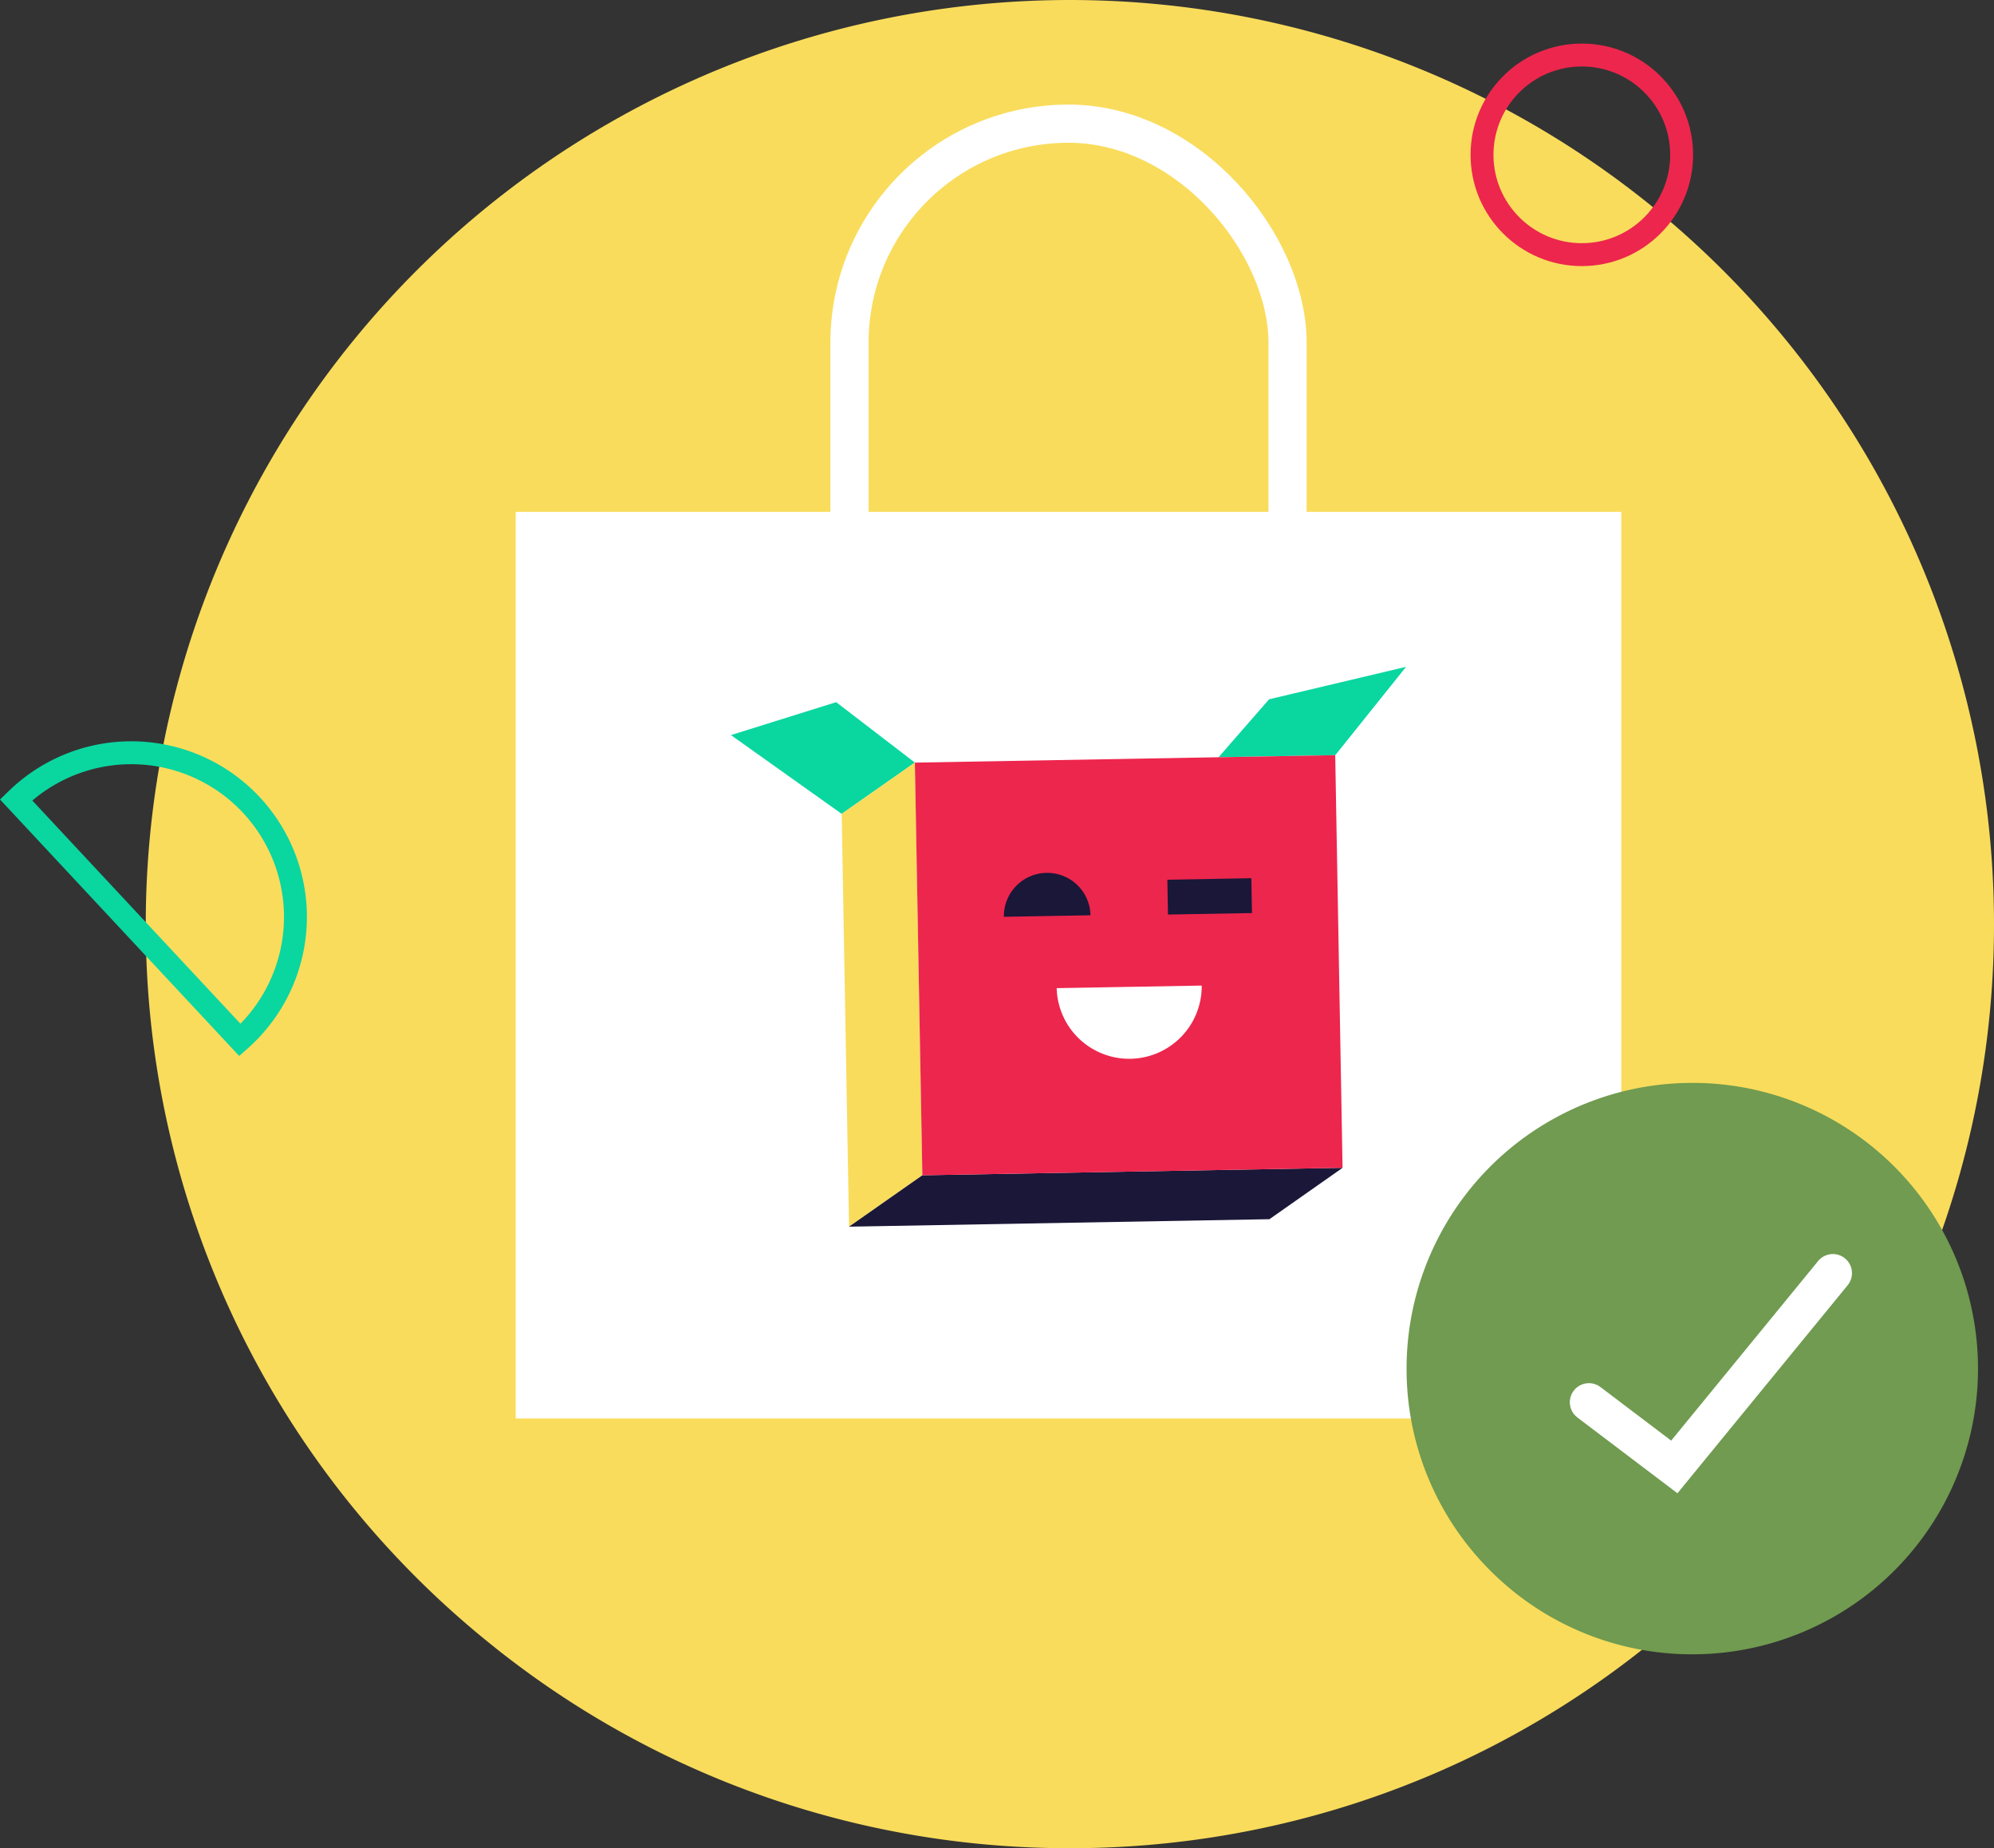 <svg xmlns="http://www.w3.org/2000/svg" width="261.07" height="241.986" viewBox="0 0 261.07 241.986">
  <rect x="0" y="0" width="261.07" height="241.986" fill="#333333" stroke="none"/>
  <g id="Group_342" data-name="Group 342" transform="translate(-271.238 -1088.958)">
    <path id="Path_518" data-name="Path 518" d="M-3032.674,6466.713a120.721,120.721,0,0,1-43.482,92.9q-.992.831-2.007,1.638a120.694,120.694,0,0,1-26.828,16.263,120.584,120.584,0,0,1-48.672,10.188,120.56,120.56,0,0,1-51.348-11.4,120.092,120.092,0,0,1-22.152-13.479c-.677-.515-1.346-1.037-2.007-1.576a120.694,120.694,0,0,1-45.489-94.53,120.994,120.994,0,0,1,121-121A120.993,120.993,0,0,1-3032.674,6466.713Z" transform="translate(3564.982 -5256.758)" fill="#f9dc5c"/>
    <ellipse id="Ellipse_119" data-name="Ellipse 119" cx="13.068" cy="13.068" rx="13.068" ry="13.068" transform="translate(465.275 1096.162)" fill="none" stroke="#ed264d" stroke-linecap="round" stroke-width="3"/>
    <rect id="Rectangle_144" data-name="Rectangle 144" width="144.753" height="118.696" transform="translate(338.759 1155.979)" fill="#fff"/>
    <rect id="Rectangle_145" data-name="Rectangle 145" width="57.352" height="139.83" rx="28.676" transform="translate(382.46 1105.15)" fill="none" stroke="#fff" stroke-miterlimit="10" stroke-width="5"/>
    <path id="Path_1" data-name="Path 1" d="M-3091.751,6471.093l6.614-7.582,17.931-4.249-9.259,11.561Z" transform="translate(3522.536 -5282.996)" fill="#0ad6a0"/>
    <path id="Path_2" data-name="Path 2" d="M-3150.7,6473.19h0l-9.582,6.714-14.5-10.314,13.776-4.312Z" transform="translate(3541.721 -5284.387)" fill="#0ad6a0"/>
    <path id="Path_3" data-name="Path 3" d="M-3145.365,6529.6h0l-9.6,6.731-.962-54.059h0l9.582-6.715Z" transform="translate(3537.366 -5286.763)" fill="#f9dc5c"/>
    <path id="Path_4" data-name="Path 4" d="M-3090.053,6544.568l-9.583,6.73-55.041.979,9.6-6.729Z" transform="translate(3537.077 -5302.71)" fill="#1a1738"/>
    <path id="Path_5" data-name="Path 5" d="M-3088.43,6474.3l.961,54.033-55.017.98-.979-54.034Z" transform="translate(3534.485 -5286.471)" fill="#ed264d"/>
    <path id="Path_6" data-name="Path 6" d="M-3119.319,6513.876a9.5,9.5,0,0,0,9.741,9.247,9.5,9.5,0,0,0,9.25-9.559v-.025Z" transform="translate(3528.905 -5295.539)" fill="#fff"/>
    <path id="Path_7" data-name="Path 7" d="M-3122.74,6494.347a5.673,5.673,0,0,0-5.57,5.752l11.341-.2A5.664,5.664,0,0,0-3122.74,6494.347Z" transform="translate(3530.983 -5291.104)" fill="#1a1738"/>
    <rect id="Rectangle_1" data-name="Rectangle 1" width="10.999" height="4.562" transform="translate(424.077 1204.139) rotate(-1.02)" fill="#1a1738"/>
    <path id="Path_519" data-name="Path 519" d="M-2984.923,6567.52a37.406,37.406,0,0,1-37.407,37.407,37.287,37.287,0,0,1-26.243-10.757,37.5,37.5,0,0,1-4.8-5.767,37.213,37.213,0,0,1-6.366-20.883,37.412,37.412,0,0,1,30.464-36.762,37.458,37.458,0,0,1,6.944-.646,37.29,37.29,0,0,1,11.1,1.677A37.42,37.42,0,0,1-2984.923,6567.52Z" transform="translate(3515.137 -5299.369)" fill="#709b50"/>
    <path id="Path_223" data-name="Path 223" d="M-3028.692,6579.411l11.182,8.468,20.761-25.375" transform="translate(3507.963 -5306.854)" fill="none" stroke="#fff" stroke-linecap="round" stroke-miterlimit="10" stroke-width="5"/>
    <path id="Path_238" data-name="Path 238" d="M-3296.091,6479.669a21.5,21.5,0,0,1,30.384,1.061,21.5,21.5,0,0,1-1.061,30.384c-.141.133-.282.264-.427.391l-29.315-31.437C-3296.372,6479.934-3296.233,6479.8-3296.091,6479.669Z" transform="translate(3569.852 -5286.379)" fill="none" stroke="#0ad6a0" stroke-linecap="round" stroke-miterlimit="10" stroke-width="3"/>
  </g>
</svg>
